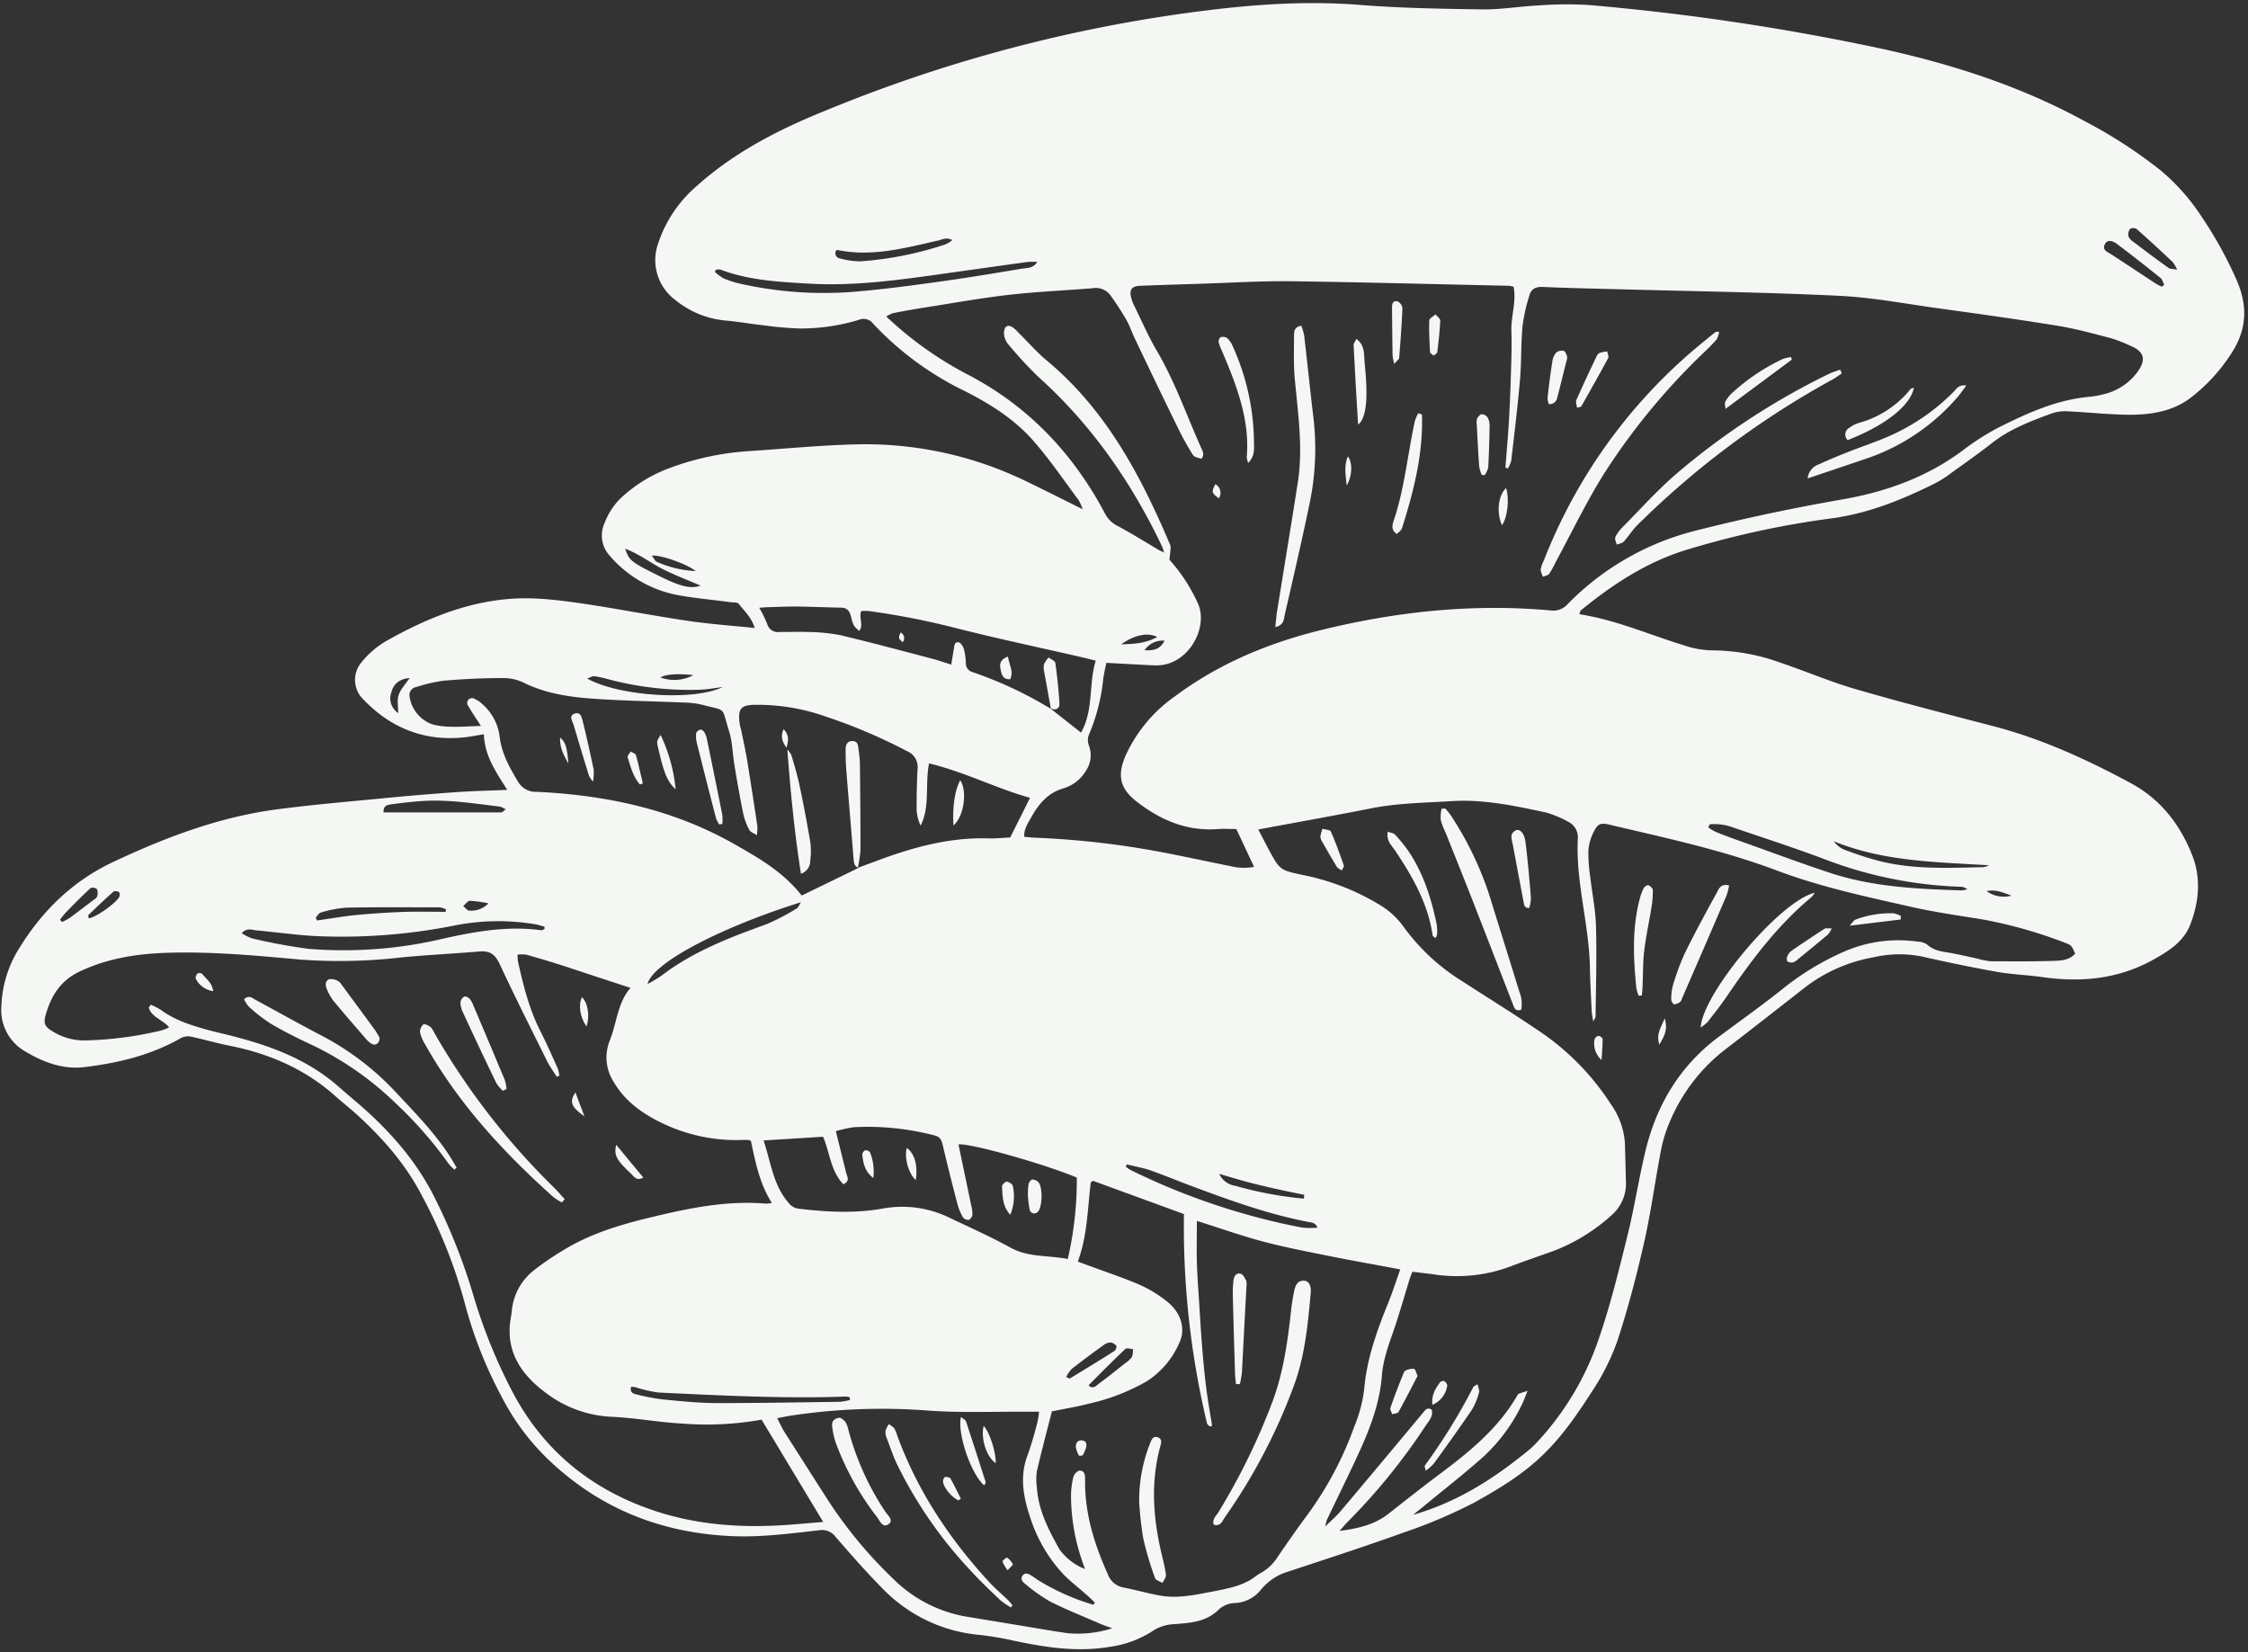 <?xml version="1.0" encoding="UTF-8" standalone="no"?><svg xmlns="http://www.w3.org/2000/svg" xmlns:xlink="http://www.w3.org/1999/xlink" data-name="Layer 1" fill="#f5f7f5" height="365.2" preserveAspectRatio="xMidYMid meet" version="1" viewBox="1.8 2.4 496.9 365.2" width="496.9" zoomAndPan="magnify"><rect x="1.8" y="2.4" width="496.9" height="365.2" fill="#333333" stroke="none"/><g id="change1_1"><path d="M350.9,138.15c8.18,1.28,15.54,4.57,23.19,6.9a20.36,20.36,0,0,0,6.15,1.09,45.07,45.07,0,0,1,15.24,2.77c5.52,1.86,10.9,4.18,16.48,5.8,10.06,2.92,20.21,5.52,30.34,8.16,10.75,2.79,20.75,7.37,30.47,12.61,6.62,3.56,11,9.22,13.67,16.13,1.94,5.06,1.39,10.3-.54,15.24-1.43,3.63-4.65,5.72-8,7.58-7.72,4.35-16,5.16-24.6,3.93-3.42-.48-6.91-.59-10.31-1.2-5.54-1-11.06-2.15-16.56-3.39a25.42,25.42,0,0,0-10.57.22,34.69,34.69,0,0,0-14.89,6.5c-5.82,4.54-11.62,9.1-17.47,13.59a39.48,39.48,0,0,0-12.38,15.72,30.87,30.87,0,0,0-2.1,6.46c-1.34,6.88-2.25,13.86-3.79,20.69-1.67,7.36-3.58,14.69-5.94,21.86a50.81,50.81,0,0,1-5.78,11.41c-8,12.47-13,17.21-25.91,24.31a111.36,111.36,0,0,1-15.57,6.6c-8.73,3.15-17.57,6-26.39,8.92a12.26,12.26,0,0,0-5.21,3.81,7.79,7.79,0,0,1-5.67,2.84,5.65,5.65,0,0,0-3.47,1.35c-2.85,2.9-6.52,3.05-10.11,3.33a9.1,9.1,0,0,0-4.73,1.59,23.29,23.29,0,0,1-9.41,3.42c-7.27,1.22-14.33.09-21.39-1.42a69.35,69.35,0,0,0-7.27-1.22,34,34,0,0,1-21.31-10.06c-3.65-3.68-7.08-7.59-10.48-11.51a3.74,3.74,0,0,0-3.68-1.57c-6.41.72-12.81,1.58-19.32,1.3-16-.69-29.79-6.32-41.23-17.55a52.17,52.17,0,0,1-9.64-13.19,95.4,95.4,0,0,1-8.2-20.79,111.06,111.06,0,0,0-9.5-23.8c-3.66-7.05-8.85-12.89-14.71-18.17-1.42-1.28-2.94-2.46-4.36-3.73-6.71-6-14.63-9.41-23.38-11.15-2.85-.56-5.65-1.4-8.49-2a3.49,3.49,0,0,0-2.26.28c-6.6,3.8-13.82,5.52-21.29,6.43-4.87.6-9.25-1.11-13.23-3.5a10.5,10.5,0,0,1-5.19-9.93A25.55,25.55,0,0,1,5.8,212.38c5.2-8.57,12-15.25,21.16-19.54,11.51-5.4,23.33-9.88,36-11.55,7.59-1,15.21-1.66,22.83-2.39q8.43-.83,16.88-1.42c3.61-.26,7.24-.33,11.25-.5-2.42-3.88-5-7.45-5.16-12.3-1.5.25-2.8.51-4.11.66-9,1-16.47-2-22.6-8.42a6,6,0,0,1-.25-8.25,19.83,19.83,0,0,1,5.34-4.58c8.38-4.71,17.13-8.43,26.89-9.29,5.61-.5,11.1.22,16.58,1,7.74,1.16,15.43,2.66,23.17,3.81,4.84.72,9.74,1.06,14.84,1.59-.65-2.23-2.24-3.72-3.54-5.35-.29-.37-1.18-.28-1.81-.36-3.88-.52-7.8-.85-11.64-1.56a26.17,26.17,0,0,1-15.08-8.73,6.6,6.6,0,0,1-1.12-7.19,15.69,15.69,0,0,1,3.3-5.24,31.91,31.91,0,0,1,11-6.89,61.18,61.18,0,0,1,17.56-3.77c8-.53,16-1.32,24-1.5a81.33,81.33,0,0,1,37.54,8.26c3.93,1.89,7.82,3.87,12.29,6.08a12.08,12.08,0,0,0-.89-2c-3.27-4.38-6.34-8.93-9.91-13-4.28-4.94-9.82-8.4-15.63-11.3a68.4,68.4,0,0,1-19.88-14.7,2.62,2.62,0,0,0-3.1-.88A44.41,44.41,0,0,1,178.56,75a76.74,76.74,0,0,1-8.12-.72c-2.62-.29-5.22-.74-7.85-1a20.49,20.49,0,0,1-11.5-4.56A11,11,0,0,1,147.35,56a28.47,28.47,0,0,1,8.47-12.5C164.18,36,174,31,184.21,26.87A326.3,326.3,0,0,1,260.92,5.73c13.71-2,27.47-3.35,41.39-2.25,9.16.73,18.38.87,27.57,1,4,0,8-.69,12-.88A81.69,81.69,0,0,1,353,3.51a522.46,522.46,0,0,1,64.81,9.68c15.51,3.4,30.6,8.25,44.64,15.91A106,106,0,0,1,479.2,39.91a45.85,45.85,0,0,1,9.23,10.36,87.94,87.94,0,0,1,7.88,14.33c2.39,5.65,2.09,10.83-1.38,16.05a38.79,38.79,0,0,1-9,9.74C482,93.3,477.55,94,473,94.07c-4.72,0-9.44-.54-14.16-.76a9,9,0,0,0-3.46.44c-4.6,1.7-9.22,3.4-13.17,6.5-2.93,2.3-6,4.44-9,6.61a26.92,26.92,0,0,1-3.67,2.36c-7.37,3.66-14.93,6.73-23.19,7.79a198.89,198.89,0,0,0-31.48,6.83c-8.83,2.63-16.49,7.61-23.59,13.43C351.11,137.36,351.1,137.58,350.9,138.15ZM234.1,159.08,234,159l6.76,5.33c2.85-5.17,1.63-10.75,3.25-15.91-1.23-.31-2.1-.54-3-.74-9.58-2.2-19.19-4.23-28.71-6.66a166.26,166.26,0,0,0-18.47-3.57,11.43,11.43,0,0,0-1.65,0c-.65,1.57.64,3.09-.49,4.4-1.16-1.08-1.25-1.06-1.8-3.22-.32-1.25-.87-1.9-2.2-1.93-3.36-.06-6.71-.21-10.07-.25-2,0-4,.09-6,.15-.59,0-1.18.07-2,.13a28.45,28.45,0,0,1,1.78,3.61,2.44,2.44,0,0,0,2.72,1.74c2.1,0,4.19-.06,6.28,0a41.06,41.06,0,0,1,7,.67c6.82,1.61,13.58,3.44,20.35,5.21,1.39.36,2.74.84,4.32,1.33.21-1.31.38-2.37.56-3.43.11-.71.13-1.7,1.11-1.48.48.11,1,1,1.14,1.57a13.37,13.37,0,0,1,.41,3,2,2,0,0,0,1.48,2A87.32,87.32,0,0,1,234.1,159.08Zm-42.7,35.14,4.09-1.52c8-3,16.09-5.26,24.73-5,1.8.05,3.61-.15,4.88-.21,1.58-3.18,3-5.94,4.37-8.76-7.45-2.07-14.42-5.71-22.31-7.61-.93,4.71.28,9.45-1.86,13.75a9,9,0,0,1-.89-3.56c0-3,.05-6,.21-9a3.75,3.75,0,0,0-2.3-3.88,121.33,121.33,0,0,0-18.08-7.69A45.44,45.44,0,0,0,169,158.17c-3.46,0-4.17.81-3.69,4.24.08.54.26,1.06.37,1.59.46,2.32,1,4.64,1.36,7,.76,4.67,1.47,9.35,2.17,14a12.3,12.3,0,0,1-.11,2c-.78-.51-1.45-.71-1.66-1.14a14.88,14.88,0,0,1-1.34-3.56c-.73-3.56-1.35-7.15-1.95-10.74-.43-2.51-.44-5.14-1.19-7.54-1.75-5.59-.42-4.39-5.85-5.83a17.72,17.72,0,0,0-3.77-.5c-6.28-.27-12.57-.37-18.84-.76-5.82-.35-11.6-1-17-3.67a10.28,10.28,0,0,0-4.46-1c-4.36,0-8.74.21-13.09.58a33.44,33.44,0,0,0-6.1,1.4,1.79,1.79,0,0,0-1.53,2,7.71,7.71,0,0,0,5,6.24c3.37.91,6.78.47,10.79.37-1.15-1.79-2-3-2.75-4.35a1.07,1.07,0,0,1,1.42-1.59,5.37,5.37,0,0,1,1.57,1.06,11.34,11.34,0,0,1,3.9,7.3c.44,3.61,2.14,6.72,4,9.8a4.51,4.51,0,0,0,4.2,2.34c15.37.73,30.12,3.86,43.68,11.56,5.4,3.07,10.76,6.12,14.88,11.36l12.49-6.07Zm83.68-8.59c-1.28,0-2.65-.09-4,0-6.85.55-12.65-1.91-17.95-6-3.79-2.93-4.45-5.82-2.51-10.26a32.33,32.33,0,0,1,10.88-13.06c9.66-7.2,20.56-11.75,32.13-14.61,16.72-4.13,33.7-5.95,50.94-4.38a4.26,4.26,0,0,0,3.8-1.46,60,60,0,0,1,28.57-16.26c10.78-2.74,21.65-5,32.6-6.91,9.32-1.67,18.09-4.84,25.83-10.53a56.26,56.26,0,0,1,8-5.17c6.43-3.23,13-6.26,20.3-6.89a18.93,18.93,0,0,0,2.69-.47,13,13,0,0,0,7.74-4.79c1.66-2.2,2.4-4.46-1.36-6a33,33,0,0,0-4.32-1.69c-3.87-1-7.75-2.09-11.7-2.73C448,73,439.1,71.76,430.26,70.54c-7.3-1-14.59-2.41-21.93-2.76-16.09-.78-32.21-1-48.32-1.44-5.73-.16-11.45-.26-17.17-.52-1.55-.07-2.56.44-2.95,1.79a37.55,37.55,0,0,0-1.55,6.88c-.36,3.9-.22,7.84-.55,11.74-.52,6-1.25,11.94-1.93,17.91a7.12,7.12,0,0,1-.73,1.78l-.57-.16c.25-3.29.55-6.59.75-9.89s.34-6.73.44-10.1.25-6.75.13-10.11,1.14-6.6.49-9.89a8.67,8.67,0,0,0-1.08-.21c-16-.34-32.05-.78-48.08-1-6.74-.08-13.48.35-20.21.56-4.37.14-8.75.27-13.11.44-2,.08-2.55.88-2,2.82a6.55,6.55,0,0,0,.47,1.28c1.69,3.43,3.22,7,5.14,10.26,4,6.8,6.56,14.21,9.76,21.36.35.77.88,1.65.09,2.51-1.51-.44-1.6-.38-2.15-1.29-1-1.64-1.93-3.3-2.77-5q-5-10.19-9.85-20.42c-.63-1.31-1.08-2.72-1.81-4-1.09-1.87-2.28-3.7-3.55-5.46a4,4,0,0,0-3.86-1.52c-6.17.51-12.37.76-18.52,1.46s-12.07,1.78-18.09,2.72q-3.78.6-7.53,1.32a6.61,6.61,0,0,0-1.51.76,79.65,79.65,0,0,0,17.71,12.67c13.57,7,23.57,17.53,30.66,30.93a6.23,6.23,0,0,0,2.84,2.72c3,1.63,6,3.47,8.93,5.23.32.18.66.33,1.24.61a8.21,8.21,0,0,0-.33-1.14c-6.79-14.31-15.65-27.1-27.5-37.74a82.74,82.74,0,0,1-6.29-6.8,4.34,4.34,0,0,1-1.1-1.86A3,3,0,0,1,224,74.8c.62-.76,1.5-.24,2.14.34.41.36.77.78,1.16,1.16,1.94,1.93,3.74,4,5.84,5.75,13,10.8,20.7,25.21,27.16,40.42a1.93,1.93,0,0,1,.25.78c0,.88-.15,1.76-.26,2.86a37.47,37.47,0,0,1,6.36,9.79c2.31,5.46-2.4,13.87-9.6,13.56-1.55-.06-3.09-.15-4.64-.23l-6.07-.33c-.26,1.35-.55,2.49-.69,3.64a42.42,42.42,0,0,1-3.21,12.38,3.29,3.29,0,0,0,.06,2.27,6.1,6.1,0,0,1-.76,5.71,8.58,8.58,0,0,1-4.89,3.74c-3.43,1-5.45,3.45-7.08,6.36-.73,1.32-1.68,2.59-1.57,4.34.81.08,1.52.17,2.23.2a191.51,191.51,0,0,1,28.75,3.32c4.91.95,9.81,2,14.72,3A12.58,12.58,0,0,0,279,194ZM314,283.48c-.27.7-.49,1.18-.64,1.69-.91,3-1.77,5.92-2.7,8.87-1.28,4.08-3.06,8-3.4,12.35-.46,5.91-2.48,11.37-4.9,16.68-2.34,5.13-4.85,10.18-7.27,15.26a10.86,10.86,0,0,0-.35,1.45c1.38-1.37,2.48-2.3,3.4-3.39q9.15-10.86,18.24-21.79c.46-.55.86-1.23,1.88-.65.42,1.48-.66,2.53-1.36,3.6a136.17,136.17,0,0,1-17.38,21.38c-.46.47-.88,1-1.62,1.83,4.22-.55,7.79-1.41,10.84-3.81,3.65-2.87,7.3-5.76,11-8.53,6.69-5,13.13-10.16,17.4-17.52.09-.15.18-.36.32-.43.43-.18.88-.31,2-.67-.56,1.36-.83,2.18-1.21,2.93a38.31,38.31,0,0,1-8.54,11.61c-4.26,3.82-8.81,7.32-13.24,11-.63.52-1.27,1-2.33,1.87,10-2.88,17.94-8.09,25.4-14.16a19.5,19.5,0,0,0,2-1.88,63.49,63.49,0,0,0,13.64-22.82c2.58-7.47,4.46-15.19,6.36-22.87,1.51-6.09,2.46-12.32,3.91-18.43,2.45-10.33,7.58-19,16.23-25.47,4.68-3.48,9.43-6.86,14-10.49a60,60,0,0,1,14.22-8.57,30,30,0,0,1,15.79-2,3.88,3.88,0,0,1,2.06.62c1.68,1.58,3.8,1.58,5.84,2,1.78.34,3.55.76,5.32,1.14a15.29,15.29,0,0,0,2.94.58c4.64,0,9.29.07,13.93-.09,1.65-.06,3.48-.16,4.72-1.61-.8-1.75-.77-1.85-2.35-2.43a102,102,0,0,0-17.84-5.07c-5.29-.88-10.62-1.6-15.85-2.78-10.12-2.29-20.28-4.44-30-8.12-12-4.5-24.45-7.16-36.85-10.08-2-.48-2.64-.24-3.53,1.57a11,11,0,0,0-1.18,4.12,34.21,34.21,0,0,0,.39,5.7c.42,3.7,1.19,7.39,1.29,11.1.17,6.64,0,13.29-.1,19.93,0,.19-.17.38-.5,1.1-.18-1.13-.32-1.72-.35-2.32-.15-3.18-.33-6.36-.39-9.55-.16-9.57-3.15-18.87-2.68-28.51a3.8,3.8,0,0,0-2.18-3.82,22.64,22.64,0,0,0-4.76-2c-6.95-1.5-13.93-3-21.09-2.53-5.9.37-11.82.43-17.66,1.59-8.19,1.62-16.41,3.08-24.94,4.67.82,1.57,1.54,3,2.31,4.43,2.46,4.5,2.45,4.56,7.49,5.62a52.28,52.28,0,0,1,16.75,6.44,17.78,17.78,0,0,1,5.28,4.61,45.54,45.54,0,0,0,13,12.28c5.66,3.66,11.39,7.21,17,11a56.14,56.14,0,0,1,16.17,16.43,16.71,16.71,0,0,1,3.05,8.65c.06,2.73.15,5.46.21,8.19a9.24,9.24,0,0,1-3.13,7.57,41,41,0,0,1-12.7,7.87c-3.34,1.21-6.71,2.34-10,3.6A33.7,33.7,0,0,1,318.36,284C316.94,283.83,315.51,283.66,314,283.48ZM34.68,225.09l.45-.63a14.47,14.47,0,0,1,2.25,1.16C40.45,227.88,44,229,47.62,230c1.93.53,3.89.95,5.83,1.46,8.35,2.16,16.33,5.14,23,10.95,1.3,1.15,2.62,2.27,3.94,3.39,7.22,6.13,13.45,13.06,17.66,21.65a131.06,131.06,0,0,1,8.25,20.8,118.87,118.87,0,0,0,8.64,21.52c6.57,12.63,16.69,21.2,30,26,10.39,3.78,21.14,4.45,32.06,3.57l6.76-.56-13.62-22.61a68.88,68.88,0,0,1-17.87.84c-5.08-.28-10.13-1.25-15.22-1.47a26,26,0,0,1-14.65-5.33c-5.72-4.25-9.13-9.62-7.58-17.14,0-.27.07-.54.1-.81a12.88,12.88,0,0,1,4.93-9.13,64.07,64.07,0,0,1,7-4.73c6.91-4.12,14.62-6,22.35-7.78,7.22-1.64,14.49-2.83,21.94-2.19a7.5,7.5,0,0,0,1.27-.16c-2.76-4.37-3.63-9.09-4.63-13.71a2.85,2.85,0,0,0-.59-.21c-.46,0-.91,0-1.37,0a37.63,37.63,0,0,1-18.23-4c-4-2-7.63-4.63-10-8.6a10.06,10.06,0,0,1-1-9.4c1.58-3.92,1.72-8.38,4.58-11.61-5.21-1.7-10.21-3.35-15.22-5q-3.9-1.24-7.85-2.35a7.85,7.85,0,0,0-1.89,0,10.61,10.61,0,0,0,.08,1.52c1.19,5.25,2.45,10.45,4.91,15.3,1.4,2.76,2.65,5.59,3.92,8.41a7.1,7.1,0,0,1,.31,1.55l-.57.21c-.7-1.13-1.51-2.21-2.1-3.39-3.56-7.18-7.17-14.34-10.55-21.6-1-2.09-2.17-2.89-4.38-2.7-5.8.49-11.63.76-17.43,1.33a118.6,118.6,0,0,1-22.37.45c-9.71-.88-19.42-1.79-29.18-1.49-6.68.2-13.19,1.2-19.36,4.1-4.3,2-6.44,5.44-7.62,9.74-.47,1.72-.17,2.47,1.39,3.43a13.28,13.28,0,0,0,7.25,2.11,80.78,80.78,0,0,0,17-2.22,12.22,12.22,0,0,0,1.68-.67C37.75,227.73,35.32,227.27,34.68,225.09Zm208.74,38.3c-.37.23-.51.27-.51.32-.72,5.83-.73,11.76-2.87,17.53l2.74,1c3.67,1.37,7.4,2.59,11,4.15a27.9,27.9,0,0,1,6,3.68c3.07,2.43,4.12,6,2.75,9a19.12,19.12,0,0,1-7.28,8.64,45.71,45.71,0,0,1-12.69,4.91c-2.71.71-5.49,1.15-8.25,1.72-1.12,4.42-2.3,8.81-3.32,13.24a12.59,12.59,0,0,0,0,3.52c.31,5.07,2.58,9.44,5,13.74a12.57,12.57,0,0,0,5.63,4.34c-.29-.83-.57-1.59-.81-2.36a44.22,44.22,0,0,1-2.27-14,17.22,17.22,0,0,1,.53-4c.14-.56.85-1.35,1.35-1.38,1-.06,1.25.84,1.23,1.74,0,.19,0,.37,0,.55-.06,7.26,2.06,14,5,20.55a4.57,4.57,0,0,0,3.52,3c2.68.52,5.31,1.27,8,1.76,3.83.71,7.59-.11,11.34-.82,1.69-.32,3.38-.65,5-1.1a17.1,17.1,0,0,0,3.24-1.29c1-.5,1.78-1.27,2.74-1.78a10.27,10.27,0,0,0,3.71-3.52c2.11-3.08,4.24-6.15,6.46-9.14a77.14,77.14,0,0,0,10.5-19.7,31.89,31.89,0,0,0,2.17-8.16c.57-6.65,2.73-12.78,5.2-18.87,1-2.42,1.79-4.92,2.79-7.7-5.25-1-10.24-1.86-15.21-2.86s-10-1.95-14.94-3.25-9.66-3-14.81-4.61c0,3.22-.08,6.21,0,9.19s.34,6.18.53,9.27.36,6,.6,9,.52,6.17.91,9.24c.35,2.87.87,5.72,1.32,8.58l-.54.16c-.21-.26-.54-.48-.6-.77a187.36,187.36,0,0,1-5.08-46.18Zm.07,93.69.31-.49c-.65-.62-1.28-1.26-2-1.86-1.63-1.45-3.38-2.78-4.9-4.33a33.2,33.2,0,0,1-7.47-12.9c-1.48-4.41-2.27-9-.43-13.64a72.62,72.62,0,0,0,2.15-7.33,17.4,17.4,0,0,0,.32-2.11h-2.93c-7.1-.05-14.22.26-21.29-.24a134.76,134.76,0,0,0-30.77,1.12c-.86.13-1.71.32-2.89.55.58,1.13,1,2,1.48,2.85q5,7.85,10,15.66a98,98,0,0,0,14.33,17.15A30.07,30.07,0,0,0,216,359.8l9.15,1.51c4.22.69,8.43,1.44,12.66,2.06a24.85,24.85,0,0,0,9.83-1.09c-1-.38-1.85-.65-2.66-1-3.67-1.6-7.39-3.08-11-4.88a36,36,0,0,1-5.35-3.75c-.63-.48-1.43-1.14-.8-2s1.45-.32,2.14.11c.46.29.9.62,1.36.92A50,50,0,0,0,243.49,357.08ZM170.58,254.46c1.64,4.88,2.11,9.86,5.52,13.78a3.27,3.27,0,0,0,2.2,1.3c6.16.73,12.34,1.08,18.49,0a23.76,23.76,0,0,1,14.88,2c4.51,2.15,9.1,4.19,13.47,6.6,4,2.23,8.41,1.65,12.68,2.53a77.69,77.69,0,0,0,2-18c-7.26-3.06-23.8-7.7-26.16-7.33.93,4.45,1.87,8.9,2.79,13.35a8,8,0,0,1,.3,2.15A1.64,1.64,0,0,1,216,272a1.5,1.5,0,0,1-1.35-.54,12.71,12.71,0,0,1-1.23-3c-1.13-4.31-2.22-8.64-3.24-13-.25-1.08-.6-1.81-1.77-2.1a58.43,58.43,0,0,0-17.85-1.83,26.94,26.94,0,0,0-4,.88c.81,3.31,1.55,6.29,2.29,9.27.21.83.92,1.72-.63,2.47-2.85-2.94-3-7.13-4.49-10.51Zm-48.42-46.74,0-.5c-.69-.18-1.36-.42-2.06-.54a49.52,49.52,0,0,0-17.92.29A127.07,127.07,0,0,1,71,209.26c-4.17-.27-8.32-.84-12.49-1.23-1-.1-2.1-.64-3.28.6a9.46,9.46,0,0,0,2.22,1.15A121.28,121.28,0,0,0,70,212.11a95.43,95.43,0,0,0,29.84-2.27c7.14-1.59,14.29-2.85,21.65-1.83C121.69,208,121.93,207.82,122.16,207.72ZM160.07,62l-.26.49a10.28,10.28,0,0,0,2,1.47,22,22,0,0,0,3.9,1.21,84.56,84.56,0,0,0,24.72,1.73c6.08-.5,12.14-1.3,18.18-2.13,6.4-.88,12.78-1.93,19.16-3,1-.17,2.36,0,3.33-1.48a17.61,17.61,0,0,0-2.09,0c-6.95.95-13.89,1.94-20.83,2.91-9.12,1.27-18.26,2.43-27.5,1.89-6.62-.38-13.29-.7-19.61-3.1A3,3,0,0,0,160.07,62ZM379.71,184.59l-.3.68a10.55,10.55,0,0,0,1.65,1c1.6.66,3.22,1.25,4.85,1.83,6.86,2.44,13.67,5,20.59,7.28,9.37,3.06,19.12,3.51,28.87,3.81a6.5,6.5,0,0,0,1.29-.24,2.45,2.45,0,0,0-1.49-.56,92.2,92.2,0,0,1-29.83-6c-6.72-2.55-13.57-4.75-20.38-7.08A11.77,11.77,0,0,0,379.71,184.59ZM250.85,259.74l-.19.54a11.71,11.71,0,0,0,1,.69,149.37,149.37,0,0,0,29.08,10.76c3,.78,6,1.45,9,2a17.08,17.08,0,0,0,3.28,0,1.73,1.73,0,0,0-1.21-1.11c-9.25-1.68-18-4.87-26.81-8.15-3.06-1.15-6.08-2.41-9.16-3.49C254.27,260.48,252.54,260.17,250.85,259.74ZM189.7,311.81l-.09-.58a3.19,3.19,0,0,0-.79-.17c-13.85.5-27.67-.24-41.49-.89a28.57,28.57,0,0,1-5-1.15c-.32-.07-.66-.08-1-.13-.37,1.14.3,1.5,1,1.66a47.66,47.66,0,0,0,5.88,1.14c4,.39,8,.8,12,.82,9.1,0,18.2-.16,27.3-.29A12.9,12.9,0,0,0,189.7,311.81Zm-44.76-91.92a31.55,31.55,0,0,0,3.12-1.89c7-5.33,15-8.38,23.16-11.33a48.29,48.29,0,0,0,6.72-3.51c.34-.19.49-.72.9-1.35C161.32,207.29,146,215.19,144.94,219.89Zm-31.35-38.61a6.07,6.07,0,0,0-1.24-.6c-5.76-.69-11.5-1.63-17.33-1.23-2.17.15-4.34.39-6.49.69-.92.12-2.07.2-1.94,1.82h18.67c2.45,0,4.9,0,7.34,0C112.81,182,113,181.71,113.59,181.28Zm327.87,12.37c-11.6-.74-23.24-.79-34.31-5.31a5.58,5.58,0,0,0,2.22,1.82c2.21.83,4.45,1.6,6.72,2.24,7.92,2.25,16,1.83,24.13,1.66A4.4,4.4,0,0,0,441.46,193.65ZM100.31,203.93l.07-.54a4.47,4.47,0,0,0-1.35-.45c-6.91,0-13.82-.07-20.73.07a25.33,25.33,0,0,0-5.6,1.09c-.44.11-.75.73-1.12,1.12l.28.62c3.12-.43,6.22-1,9.35-1.27s6.53-.51,9.8-.62C94.11,203.85,97.21,203.93,100.31,203.93Zm112-148.46c-1.3-.71-2.2-.12-3.1.08-7.39,1.67-14.74,3.71-22.47,2.07a1.14,1.14,0,0,0,.72,1.89,16.76,16.76,0,0,0,4.53.65,76.13,76.13,0,0,0,18.88-3.78A7.52,7.52,0,0,0,212.3,55.47Zm-50.77,98.78c-1.6.2-3.2.5-4.8.58A70.07,70.07,0,0,1,136,152.46a19.68,19.68,0,0,0-2.92-.61c-.41,0-.86.29-1.48.52C138.49,156.26,155.18,157.39,161.53,154.25ZM479.7,65.77l.48-.45c-.27-.51-.41-1.17-.83-1.5-3.17-2.55-6.37-5.07-9.62-7.51-.77-.58-2-1.12-2.63,0-.78,1.38.59,1.79,1.48,2.37,3.26,2.12,6.5,4.28,9.75,6.41A9.55,9.55,0,0,0,479.7,65.77ZM140,123.66c.85,2.69,1.34,3,8.06,6.32,4.36,2.12,6.55,2.6,8.59,1.85-2.72-1.17-5.47-2.23-8.1-3.52S143.38,125,140,123.66Zm97.48,183.09c.61.28.72.37.77.34,3.29-2,6.6-4,9.86-6.09.3-.19.59-.93.46-1.12a1.87,1.87,0,0,0-1.25-.76,2.49,2.49,0,0,0-1.5.51c-2.42,1.74-4.82,3.52-7.16,5.36A7.17,7.17,0,0,0,237.46,306.75ZM483.05,62a9.73,9.73,0,0,0-1-1.69c-2.63-2.47-5.27-4.93-8-7.32a1.47,1.47,0,0,0-1.42,0,2.12,2.12,0,0,0-.36,1.63,2.64,2.64,0,0,0,1.05,1.19q3.9,3,7.85,5.83C481.5,61.85,482,61.81,483.05,62ZM242.53,308.73c1,.73,1.68-.15,2.35-.65,2-1.47,3.88-3,5.79-4.51a4.87,4.87,0,0,0,1.36-1.31,4.68,4.68,0,0,0,.19-1.7c-.57,0-1.4-.32-1.69,0-2.74,2.59-5.38,5.27-8.05,7.94C242.45,308.49,242.51,308.62,242.53,308.73ZM290,267.32l.1-.84c-2.11-.44-4.22-.86-6.32-1.33s-4.06-.93-6.07-1.46-4-1.14-6.41-1.84a4.59,4.59,0,0,0,3.54,2.63A82.66,82.66,0,0,0,290,267.32ZM15.06,205.68l.45.5a14.24,14.24,0,0,0,1.73-.92c1.67-1.23,3.31-2.51,5-3.77.36-.28.87-.52,1-.89a2.4,2.4,0,0,0,0-1.67,1.46,1.46,0,0,0-1.4-.27c-1.85,1.71-3.62,3.5-5.39,5.31A18.69,18.69,0,0,0,15.06,205.68Zm6.35-.31c1.67-.23,6.32-3.55,6.81-4.89.1-.28,0-.86-.14-.94-.34-.17-1-.28-1.19-.08-1.89,1.67-3.72,3.42-5.54,5.17C21.24,204.74,21.38,205.11,21.41,205.37Zm134.17-76.75c-1.89-1.57-7.81-3.63-9.7-3.42.46.58.71,1.24,1.16,1.4A23.81,23.81,0,0,0,155.58,128.62ZM89.83,160c0-1.31-.31-2.78.09-4s1.52-2.41,2.42-3.74c-2.23.2-3.52,1.23-4,3.07A3.87,3.87,0,0,0,89.83,160ZM257.6,143.19c-2.14-1.1-5.13-.42-8,1.63C252.58,144.71,254.94,144.63,257.6,143.19ZM109.76,202.06a27.07,27.07,0,0,0-4.09-.57c-.5,0-1,.76-1.48,1.17.46.36.93,1.05,1.38,1A5.21,5.21,0,0,0,109.76,202.06Zm45.3-50.44c-3.45-.39-6.09-.21-7.28.51A8.86,8.86,0,0,0,155.06,151.62ZM259.21,144a4.82,4.82,0,0,0-4.42,2.11C256.54,146.22,258.16,146.07,259.21,144Zm187.23,56.36c-1.78-.64-3.53-1.48-5.51-1A6.46,6.46,0,0,0,446.44,200.35Z"/></g><g id="change1_2"><path d="M283.7,141c.15-1.4.22-2.45.39-3.49,1.52-9.52,3.11-19,4.59-28.56,1.19-7.66,0-15.25-.68-22.86-.29-3.16-.17-6.35-.16-9.52,0-.87,0-1.9,1.59-2.18a12,12,0,0,1,.64,2.14c.72,6.14,1.34,12.3,2.08,18.44a58.89,58.89,0,0,1-1,19.28c-1.68,8.1-3.57,16.17-5.41,24.24C285.54,139.36,285.6,140.53,283.7,141Z"/></g><g id="change1_3"><path d="M381.8,75.72a5.13,5.13,0,0,1-.53,1.67,38.16,38.16,0,0,1-2.66,2.74,146.15,146.15,0,0,0-22.34,27.1c-3.89,6.23-7.08,12.9-10.58,19.37a22.17,22.17,0,0,1-1.45,2.62c-.26.35-.89.44-1.36.65a4.41,4.41,0,0,1-.53-1.61,7.69,7.69,0,0,1,.71-2,116.94,116.94,0,0,1,34.71-47.85c1.05-.86,2.1-1.73,3.16-2.57C381.05,75.7,381.28,75.75,381.8,75.72Z"/></g><g id="change1_4"><path d="M408.91,84.93c-.64.43-1.26.91-1.93,1.28a193,193,0,0,0-43.38,32.37c-1.06,1.08-1.85,2.41-2.88,3.52-.35.38-1,.45-1.56.67-.12-.57-.49-1.24-.3-1.67a7.83,7.83,0,0,1,1.59-2.18c3.9-3.94,7.62-8.1,11.8-11.72a159.2,159.2,0,0,1,33.68-22.1c.83-.41,1.74-.67,2.62-1Z"/></g><g id="change1_5"><path d="M401.37,108.14a3.62,3.62,0,0,1,2.49-3.11c2.14-1,4.32-1.89,6.52-2.76,2.86-1.13,5.8-2.11,8.64-3.32a46.2,46.2,0,0,0,14.56-9.9c.64-.64,1.13-1.67,2.86-1.46-.74,1-1.25,1.76-1.85,2.46a46,46,0,0,1-20.3,13.73Z"/></g><g id="change1_6"><path d="M316.11,94c.29,8.7-1.82,17-4.44,25.21-.15.48-.75.82-1.13,1.21-1.29-.91-1-2-.7-2.87,2.43-7.18,3.1-14.72,4.7-22.07a9.92,9.92,0,0,1,.75-1.75Z"/></g><g id="change1_7"><path d="M277.71,104.71a5.36,5.36,0,0,1-.33-1.2c.71-8.29-2.18-15.75-5.31-23.16a15,15,0,0,1-.89-2.27c-.08-.35.18-1.06.44-1.15a1.76,1.76,0,0,1,1.46.2,5.37,5.37,0,0,1,1.2,1.79,52.32,52.32,0,0,1,4.7,21.43C279,101.71,279.16,103.23,277.71,104.71Z"/></g><g id="change1_8"><path d="M424.86,88.09c-.81,4-6.31,8.31-14.64,11.58a1.68,1.68,0,0,1,.36-2.72,6.77,6.77,0,0,1,2.16-1.09,22.26,22.26,0,0,0,11.39-7.49C424.22,88.26,424.45,88.25,424.86,88.09Z"/></g><g id="change1_9"><path d="M302,96.25c-.36-5.86-.72-11.71-1-17.58,0-.37.33-.76.62-1.35,2,1.43,1.63,3.54,1.82,5.28C304.25,90.16,303.9,94.75,302,96.25Z"/></g><g id="change1_10"><path d="M397.87,81.88l-14.68,10.9c0-.59-.25-1.23,0-1.64a7.12,7.12,0,0,1,1.51-1.91A44.21,44.21,0,0,1,396,81.69a7.31,7.31,0,0,1,1.71-.35Z"/></g><g id="change1_11"><path d="M350.38,92.51c-.08-.68-.33-1.26-.16-1.65,1.43-3.23,2.94-6.43,4.45-9.63a1.58,1.58,0,0,1,.69-.82,8.68,8.68,0,0,1,1.7-.34c.08.5.39,1.13.2,1.49-1.93,3.59-3.94,7.13-5.95,10.68C351.25,92.35,351,92.35,350.38,92.51Z"/></g><g id="change1_12"><path d="M329.32,107.35a8.61,8.61,0,0,1-.56-1.86c-.22-3.06-.37-6.13-.53-9.2a2.85,2.85,0,0,1,.06-1.34c.21-.42.67-1,1.07-1a1.63,1.63,0,0,1,1.26.73,3.52,3.52,0,0,1,.44,1.81c-.05,3.07-.13,6.14-.3,9.21a5.47,5.47,0,0,1-.78,1.72Z"/></g><g id="change1_13"><path d="M344.16,91.74a5,5,0,0,1-.29-1.43c.31-2.7.65-5.39,1.07-8.06a3.7,3.7,0,0,1,.86-1.94,2,2,0,0,1,1.66-.36c.35.1.6.81.74,1.29a2.24,2.24,0,0,1-.18,1.05c-.61,2.46-1.2,4.92-1.84,7.37C345.94,90.57,345.85,91.68,344.16,91.74Z"/></g><g id="change1_14"><path d="M310,82.83a12.37,12.37,0,0,1-.38-1.8c-.06-3.17-.08-6.35-.12-9.52,0-.28,0-.55,0-.82,0-.81-.05-1.87,1.12-1.71a1.91,1.91,0,0,1,1.17,1.46c-.14,3.71-.43,7.42-.72,11.12C311,81.84,310.6,82.09,310,82.83Z"/></g><g id="change1_15"><path d="M318.7,81c-.35-.31-.8-.53-.81-.76-.12-2.34-.25-4.68-.17-7,0-.47.89-.9,1.37-1.35.38.46,1.09.93,1.07,1.37-.11,2.32-.38,4.65-.66,7C319.46,80.49,319,80.7,318.7,81Z"/></g><g id="change1_16"><path d="M334.7,110.26c.81,2.43.28,6.66-.91,8.22C332.57,115.69,332.91,112,334.7,110.26Z"/></g><g id="change1_17"><path d="M299.47,109.7c-.17-2.11-.69-4.24.27-6.44C300.82,104.68,300.71,107.67,299.47,109.7Z"/></g><g id="change1_18"><path d="M270.45,109.41a2.19,2.19,0,0,1,.77,3.12C269.6,111.35,269.55,111.15,270.45,109.41Z"/></g><g id="change1_19"><path d="M321.23,181.08a14.22,14.22,0,0,1,1.17,1.4,73.2,73.2,0,0,1,8.73,18.15c2.15,7,4.34,13.91,6.48,20.87a7.21,7.21,0,0,1,.44,4.08c-1.28.38-1.51-.36-1.77-1.05-3.07-7.89-6.11-15.79-9.2-23.67-1.89-4.83-3.83-9.63-5.75-14.45a15.65,15.65,0,0,1-1.07-2.8,9,9,0,0,1,.18-2.45Z"/></g><g id="change1_20"><path d="M402.92,199.72a5.77,5.77,0,0,1-.76,1c-7.55,6.29-13.35,14.07-18.83,22.13-1.28,1.87-2.69,3.65-4.09,5.43a8.93,8.93,0,0,1-1.51,1.21C378.07,222.07,395.19,201.54,402.92,199.72Z"/></g><g id="change1_21"><path d="M384,198.1a14.7,14.7,0,0,1-.56,2.22q-4.84,11.27-9.74,22.5c-.14.33-.24.76-.49,1a2.37,2.37,0,0,1-1.36.55c-.23,0-.63-.67-.63-1a11.53,11.53,0,0,1,.38-3.23,52.06,52.06,0,0,1,2.65-7.13c2.2-4.48,4.59-8.87,7-13.25C381.73,198.82,382.19,197.62,384,198.1Z"/></g><g id="change1_22"><path d="M364,222.47a10.34,10.34,0,0,1-.51-1.76c-.66-6.62-.95-13.23.79-19.75a10.81,10.81,0,0,1,.86-2.28c.17-.33.79-.73,1-.64.42.17,1,.68,1,1.06a20.69,20.69,0,0,1-.29,3.77c-.51,3.23-1.22,6.43-1.61,9.66-.3,2.42-.24,4.89-.35,7.34,0,.85-.11,1.7-.17,2.55Z"/></g><g id="change1_23"><path d="M319.12,209.73c-.39-.32-.63-.41-.64-.54-1-7-4.42-13-8.3-18.8-.77-1.15-2-2.15-1.63-4.17.63.24,1.3.3,1.62.66a32.17,32.17,0,0,1,3.08,3.82c3.22,4.86,4.94,10.31,6.12,16a10.43,10.43,0,0,1,.09,2.17A3.26,3.26,0,0,1,319.12,209.73Z"/></g><g id="change1_24"><path d="M316.94,327.46c-.16-.79-.28-1-.21-1.12a132.4,132.4,0,0,0,10.75-17.4c.09-.2.42-.28.93-.59.14.69.46,1.3.32,1.76a14,14,0,0,1-1.52,3.77c-2.75,4.07-5.62,8.06-8.48,12A11.19,11.19,0,0,1,316.94,327.46Z"/></g><g id="change1_25"><path d="M339.14,203c-.15-.2-.4-.39-.44-.61q-1.27-6.66-2.51-13.32c-.22-1.13-.78-2.39.62-3.12.9-.46,1.93.55,2.18,2.53.52,4.12.87,8.27,1.21,12.42a8.71,8.71,0,0,1-.39,2.2Z"/></g><g id="change1_26"><path d="M315.14,306.5c-1.44,2.76-2.78,5.41-4.23,8-.17.32-.91.32-1.38.47-.15-.47-.52-1-.39-1.4C310,311,311,308.5,312,306c.1-.25.25-.58.45-.66a3.58,3.58,0,0,1,1.88-.4C314.69,305,314.84,305.87,315.14,306.5Z"/></g><g id="change1_27"><path d="M406.69,207.58a7,7,0,0,1-.8,1.33q-3.31,2.78-6.68,5.51a3.09,3.09,0,0,1-1.14.7,1.62,1.62,0,0,1-1.17-.25c-.17-.12-.19-.69-.07-1a3.1,3.1,0,0,1,.93-1.3c2.44-1.69,4.91-3.32,7.4-4.94C405.4,207.52,405.81,207.62,406.69,207.58Z"/></g><g id="change1_28"><path d="M298.38,194.81c-.48-.37-.92-.55-1.12-.88-1.08-1.78-2.12-3.58-3.14-5.39a2.62,2.62,0,0,1-.46-1.26,8.3,8.3,0,0,1,.47-1.7c.64.19,1.67.21,1.84.61,1.08,2.45,2,5,2.88,7.52C298.93,193.94,298.6,194.31,298.38,194.81Z"/></g><g id="change1_29"><path d="M421.91,205.63,410.63,207c.72-.78.93-1.18,1.25-1.32a21.82,21.82,0,0,1,8.5-1.42,5,5,0,0,1,1.6.6Z"/></g><g id="change1_30"><path d="M318.42,312.89c-.25-2.27.75-3.65,1.7-5a1,1,0,0,1,.93-.24c.31.2.7.7.64,1A5.42,5.42,0,0,1,318.42,312.89Z"/></g><g id="change1_31"><path d="M355.81,236.68a4.83,4.83,0,0,1-1.54-4.59,1.19,1.19,0,0,1,.88-.75c.31,0,.89.47.89.73C356.05,233.44,355.92,234.82,355.81,236.68Z"/></g><g id="change1_32"><path d="M368.57,233.29c-.76-2.51.52-4,1.2-5.85C370.36,229.55,370.11,230.81,368.57,233.29Z"/></g><g id="change1_33"><path d="M55.75,223.25c1.13-1,1.8-.27,2.47.1,4.65,2.51,9.25,5.09,13.92,7.55a61.34,61.34,0,0,1,16.79,12.51c4.4,4.74,9,9.33,12.48,14.83.46.72.88,1.48,1.32,2.23l-.49.43a10.18,10.18,0,0,1-1.3-1.33,88.84,88.84,0,0,0-11.69-13.34A69.44,69.44,0,0,0,70,233c-2.88-1.35-5.73-2.8-8.47-4.42a36.16,36.16,0,0,1-4.72-3.69A6.37,6.37,0,0,1,55.75,223.25Z"/></g><g id="change1_34"><path d="M126,268.16a12.87,12.87,0,0,1-1.91-1.21c-11-9.86-21-20.68-28.29-33.67a8.91,8.91,0,0,1-1.16-2.74,2.29,2.29,0,0,1,.75-1.75c.21-.18,1.13.25,1.57.6a4.43,4.43,0,0,1,.88,1.36,157.72,157.72,0,0,0,26.47,34.18c.81.8,1.55,1.68,2.31,2.52Z"/></g><g id="change1_35"><path d="M112.94,243.48a8.78,8.78,0,0,1-1.43-1.7q-3.8-7.86-7.46-15.8a4.79,4.79,0,0,1-.46-2.1,1.75,1.75,0,0,1,.82-1.21c.24-.13.88.15,1.15.43a4.34,4.34,0,0,1,.82,1.4q3.53,8.3,7,16.6a10.48,10.48,0,0,1,.4,2Z"/></g><g id="change1_36"><path d="M85.7,231.74c.06,1.16-.8,1.81-1.62,1.42a4.22,4.22,0,0,1-1.25-1c-2.43-2.8-4.87-5.59-7.23-8.45A10.67,10.67,0,0,1,74,220.88c-.31-.76-.33-1.78.64-2.07a3.15,3.15,0,0,1,1.94.45c.37.17.62.64.89,1q3.63,4.9,7.24,9.84A18.93,18.93,0,0,1,85.7,231.74Z"/></g><g id="change1_37"><path d="M138,255.42l6,7.25c-1.52.84-2.06-.25-2.71-.86C138.07,258.8,137.46,257.77,138,255.42Z"/></g><g id="change1_38"><path d="M131.45,229.28c-1.44-2-1.86-4.84-1-6.48C131.78,224.12,132.2,226.93,131.45,229.28Z"/></g><g id="change1_39"><path d="M48.93,221.47a5.12,5.12,0,0,1-3.85-2.75c-.14-.24.11-.84.35-1.13a1,1,0,0,1,1,0C47.31,218.72,48.66,219.55,48.93,221.47Z"/></g><g id="change1_40"><path d="M131,249.15c-3-2.11-3.39-3.27-2-5.31C129.68,245.73,130.33,247.44,131,249.15Z"/></g><g id="change1_41"><path d="M270.09,339.4c-.39-1.22.49-1.92,1-2.72a144.55,144.55,0,0,0,12.08-24.75c2.33-6.38,3.25-13.05,4-19.75a41.2,41.2,0,0,1,.73-4.58c.25-1.07.66-2.18,2.08-2.14,1.09,0,1.69,1,1.54,2.72-.6,6.72-1.24,13.43-3.49,19.86a126.64,126.64,0,0,1-15.48,29.7C272,338.52,271.63,339.82,270.09,339.4Z"/></g><g id="change1_42"><path d="M253.6,334.23a34.24,34.24,0,0,1,2.31-12.56c.35-.82.63-2,1.8-1.6s.68,1.52.46,2.37c-2,7.67-1.48,15.31.28,22.93.39,1.68.84,3.36,1.07,5.06.07.57-.48,1.22-.75,1.83-.57-.35-1.49-.58-1.66-1.07a74.18,74.18,0,0,1-2.62-8.85A77.94,77.94,0,0,1,253.6,334.23Z"/></g><g id="change1_43"><path d="M275,308.3c-.07-.77-.18-1.53-.21-2.3-.17-5.8-.35-11.61-.49-17.41a23.51,23.51,0,0,1,.16-3.25c.11-.88.62-1.69,1.59-1.42.51.15.92.94,1.2,1.53a3,3,0,0,1,.06,1.34q-.5,9.51-1,19a22,22,0,0,1-.45,2.53Z"/></g><g id="change1_44"><path d="M240.31,324.15a6.84,6.84,0,0,1-.7-1.81c-.09-.9.37-1.7,1.39-1.58s1.05.93.83,1.7a10.88,10.88,0,0,1-.74,1.64Z"/></g><g id="change1_45"><path d="M178.84,195.51c-1.44-9.23-2.32-18.25-3-27.45a5.07,5.07,0,0,1,.91,1.31c.67,2.26,1.34,4.52,1.82,6.82q1.29,6.12,2.33,12.29a15,15,0,0,1,0,4.07A3,3,0,0,1,178.84,195.51Z"/></g><g id="change1_46"><path d="M191.47,194.16c-.93-.39-.91-1.19-1-2-.51-6.41-1.07-12.82-1.58-19.24-.13-1.62-.19-3.26-.17-4.89,0-1,.35-1.88,1.53-1.84s1.21.93,1.31,1.77a27.19,27.19,0,0,1,.31,3c.07,6.45.15,12.89.13,19.33a26.55,26.55,0,0,1-.62,4Z"/></g><g id="change1_47"><path d="M160.78,184.62a7.14,7.14,0,0,1-.71-1.37q-2.16-8.33-4.24-16.65a6,6,0,0,1-.14-2.14c0-.32.54-.69.91-.8.21-.07.68.24.84.51a4.73,4.73,0,0,1,.6,1.51q1.74,8.4,3.42,16.83a10.16,10.16,0,0,1,0,2Z"/></g><g id="change1_48"><path d="M132.86,175.16a7.86,7.86,0,0,1-.86-1.28c-1.15-3.72-2.29-7.45-3.38-11.18-.26-.88-1.18-2.1.2-2.58s1.61,1,1.83,1.87c.88,3.52,1.65,7.06,2.39,10.6A11.49,11.49,0,0,1,132.86,175.16Z"/></g><g id="change1_49"><path d="M147.82,164.84a35.7,35.7,0,0,1,3.32,12c-1.86-1.7-2.61-3.64-3.88-9.23C146.94,166.24,146.94,166.24,147.82,164.84Z"/></g><g id="change1_50"><path d="M212.54,184.83c-.22-4.27.31-7.7,1.5-10C215.66,177.14,214.9,182.94,212.54,184.83Z"/></g><g id="change1_51"><path d="M143.24,175.78c-1.49-1.71-2.05-3.89-2.7-6-.1-.33.42-.85.66-1.28.41.27,1.08.46,1.18.81.58,2.06,1,4.16,1.52,6.24Z"/></g><g id="change1_52"><path d="M127.44,171.15c-1.51-2.63-1.9-3.94-1.84-5.75C126.77,166.38,127.15,167.5,127.44,171.15Z"/></g><g id="change1_53"><path d="M175,163.55c1.31,1.37,1.09,2.49.64,4.13C174.69,166.25,174.27,165.22,175,163.55Z"/></g><g id="change1_54"><path d="M225.26,357.66a16.49,16.49,0,0,1-2.32-1.56c-2.36-2.26-4.75-4.51-6.93-6.93a95.35,95.35,0,0,1-16-23.29c-.84-1.81-1.48-3.71-2.18-5.58a3.31,3.31,0,0,1-.31-1.58,5.6,5.6,0,0,1,.73-1.55,4.77,4.77,0,0,1,1.2.9,5.73,5.73,0,0,1,.63,1.5c4.49,12.31,11.61,23,20.44,32.57,1.29,1.39,2.76,2.62,4.13,3.94a14.14,14.14,0,0,1,.94,1.11Z"/></g><g id="change1_55"><path d="M187.47,315.73a4.32,4.32,0,0,1,1.15.86,5.36,5.36,0,0,1,.69,1.77,60.75,60.75,0,0,0,8.13,18.08c.54.84,1.94,1.91.83,2.78-1.36,1.06-2-.73-2.63-1.54a61.78,61.78,0,0,1-9-16.13,16.12,16.12,0,0,1-.9-4C185.59,316.58,186.18,315.86,187.47,315.73Z"/></g><g id="change1_56"><path d="M219.35,330.7c-2.89-2.44-6-11.46-5.15-15.13.45.39,1,.63,1.13,1,1.49,4.46,2.92,8.94,4.35,13.43C219.72,330.14,219.54,330.33,219.35,330.7Z"/></g><g id="change1_57"><path d="M219.22,317.53c1.37,1.4,2.81,6.15,2.66,8.25C219.9,324.44,218.55,320.47,219.22,317.53Z"/></g><g id="change1_58"><path d="M213.68,334c-1.56-.61-3.49-3-3.44-4.34,0-.3.3-.8.5-.83.38,0,1,.08,1.15.34.83,1.45,1.55,3,2.3,4.46Z"/></g><g id="change1_59"><path d="M224.52,349.46a8,8,0,0,1-1.12-1.93c-.05-.21.93-.94,1-.87a4.11,4.11,0,0,1,1.27,1.45C225.77,348.28,225.11,348.8,224.52,349.46Z"/></g><g id="change1_60"><path d="M229,266.43a15.92,15.92,0,0,1,.16-2.33c.07-.37.5-.93.79-1a1.91,1.91,0,0,1,1.37.57c1,1.1.89,5.44-.06,6.5a1.06,1.06,0,0,1-1.88-.46A25.82,25.82,0,0,1,229,266.43Z"/></g><g id="change1_61"><path d="M225.12,270.89c-1.73-1.86-1.74-4.12-1.82-6.33,0-.33.73-1,1-1,.51.07,1.32.55,1.37.94A10.81,10.81,0,0,1,225.12,270.89Z"/></g><g id="change1_62"><path d="M202.23,256.12c1.76,1.19,2.48,3.95,2,7.09C202.69,261.92,201.64,258.47,202.23,256.12Z"/></g><g id="change1_63"><path d="M194.84,262.76c-2-1.56-2.2-3.37-2.45-5.12a1.19,1.19,0,0,1,.67-1,1.16,1.16,0,0,1,1.06.47A11.5,11.5,0,0,1,194.84,262.76Z"/></g><g id="change1_64"><path d="M234.1,159.08c-.51-2.77-1-5.54-1.51-8.31a3.57,3.57,0,0,1,0-1.62,6.28,6.28,0,0,1,1-1.44c.52.41,1.42.76,1.49,1.23.41,3,.72,5.95.9,8.94.07,1.16-.78,1.53-1.88,1.14Z"/></g><g id="change1_65"><path d="M224.59,147.51c.31,1.89,1.31,3.31.51,5-1.76.13-1.91-1.17-2.15-2.28S222.89,148.13,224.59,147.51Z"/></g><g id="change1_66"><path d="M200.86,142.19a1.37,1.37,0,0,1,.46,2.15C200.35,143.44,200.35,143.44,200.86,142.19Z"/></g></svg>